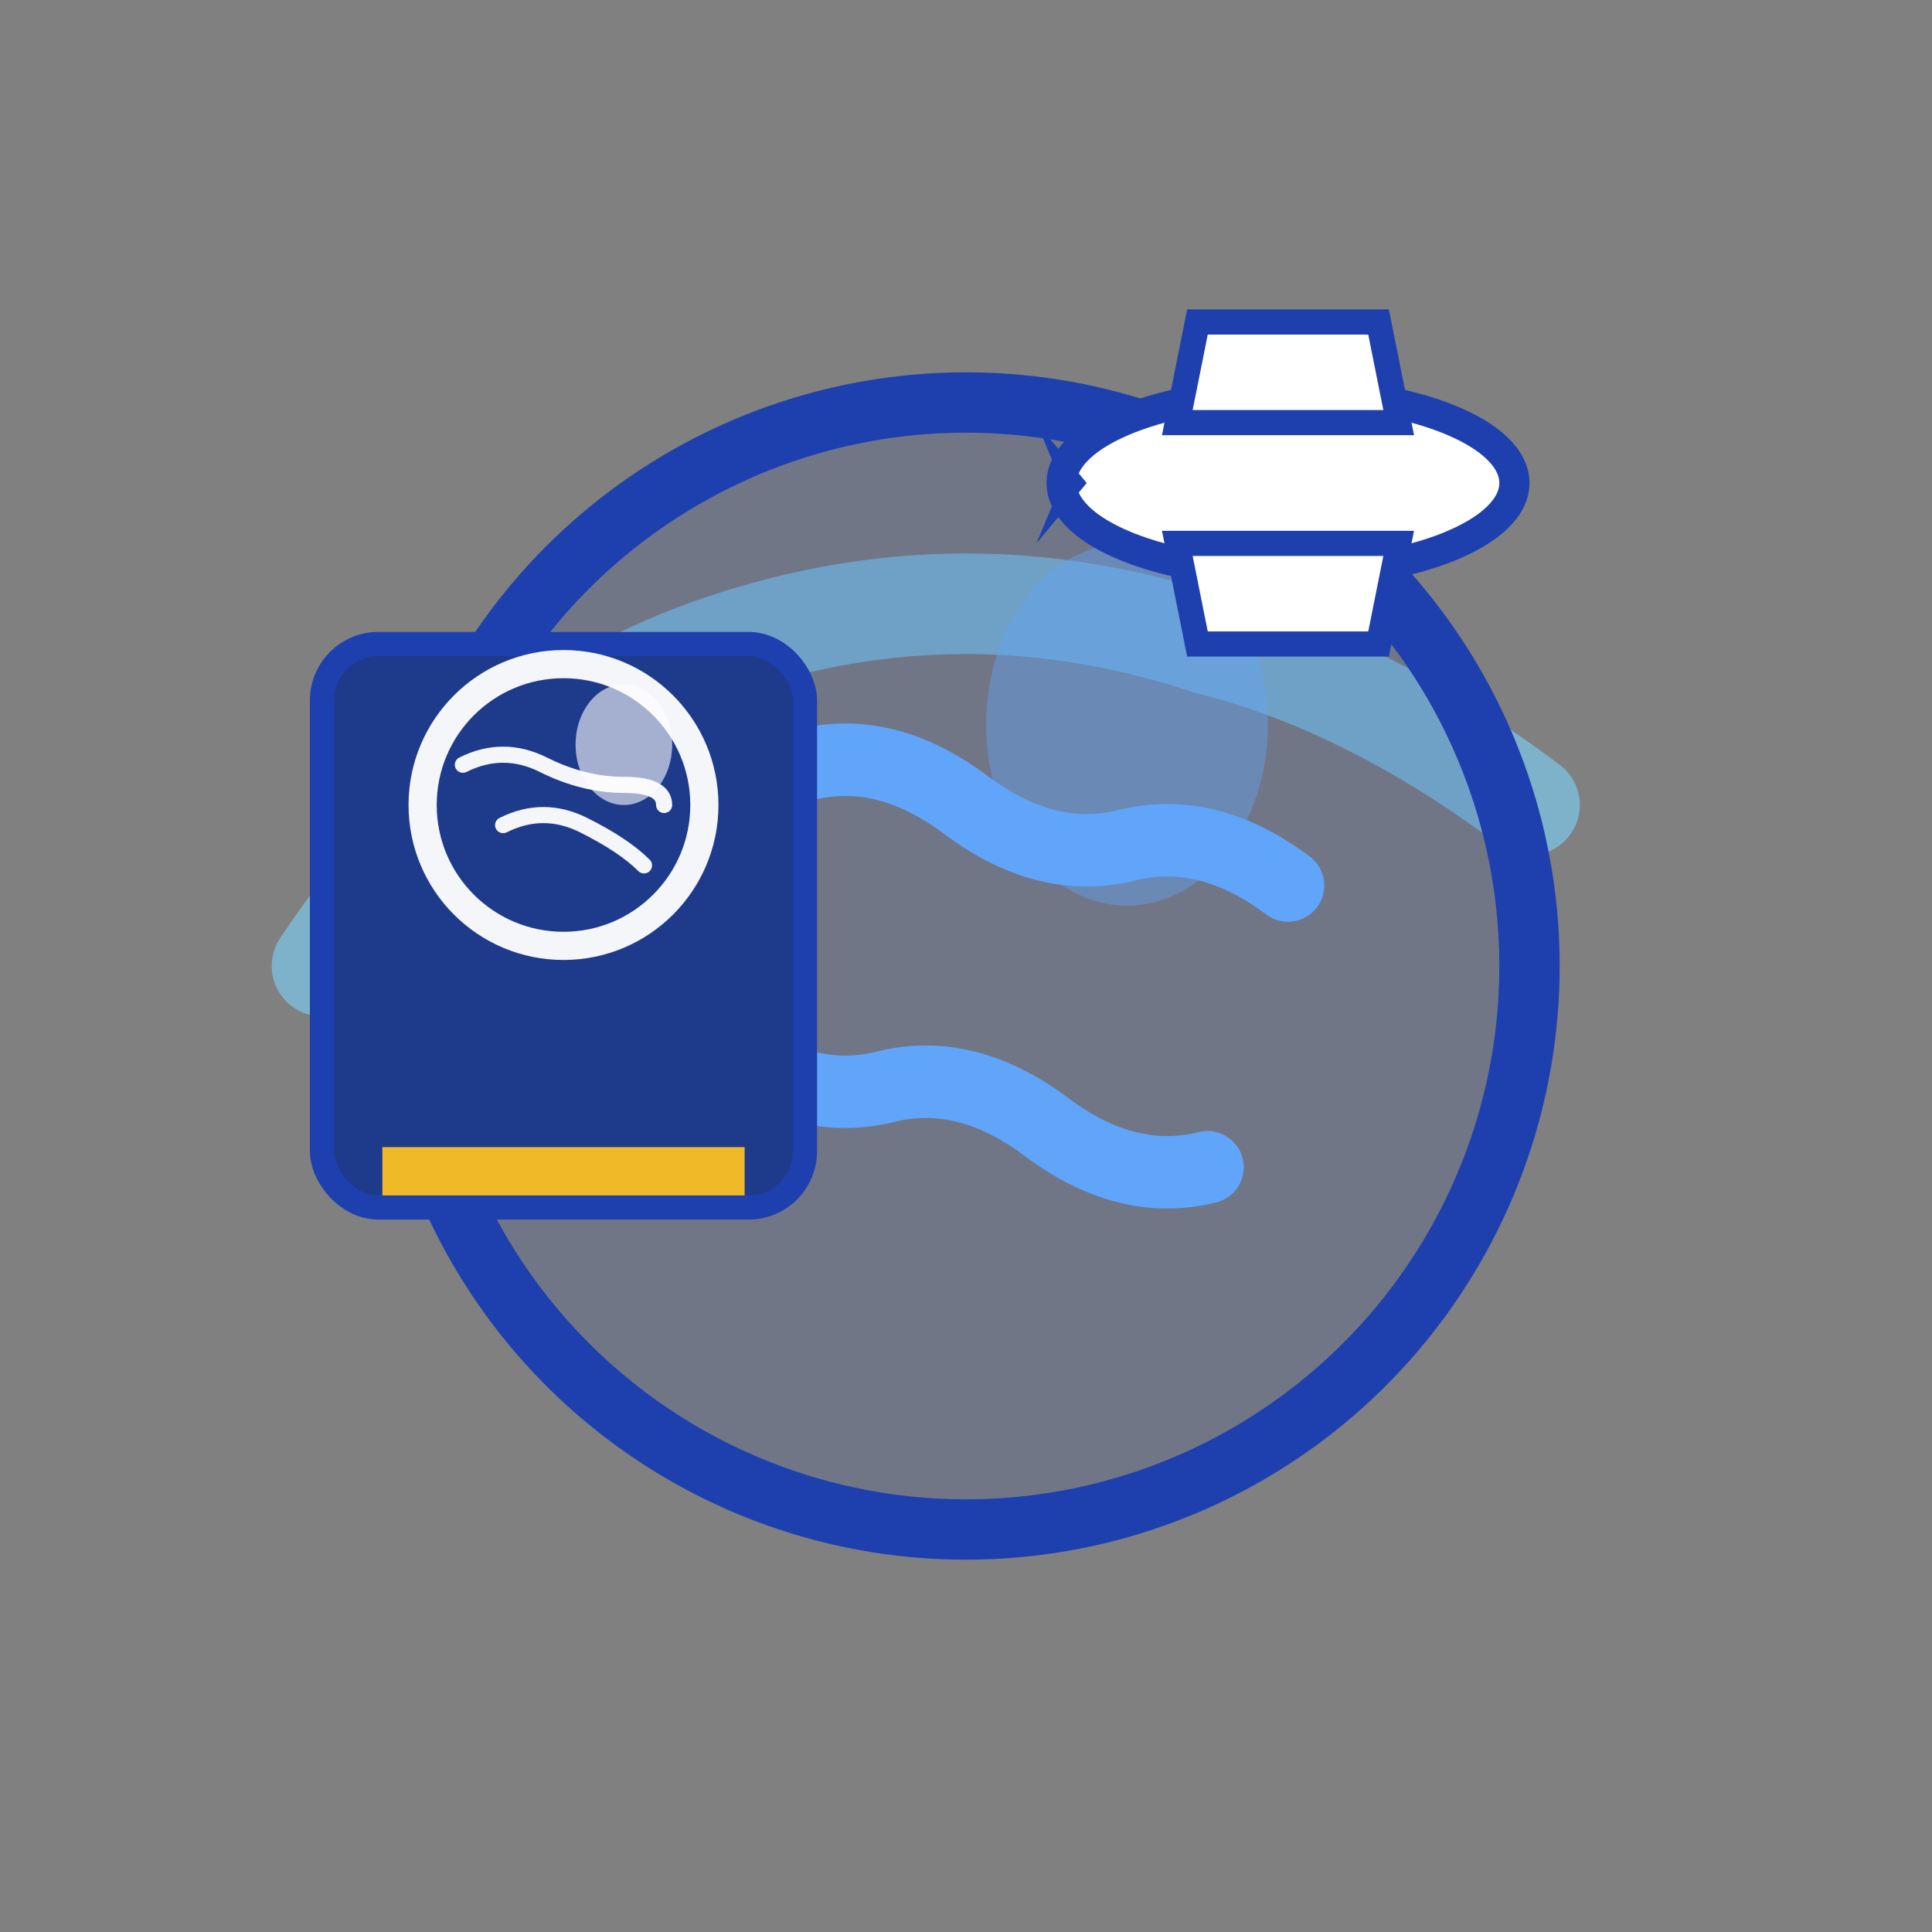<svg width="48" height="48" viewBox="0 0 48 48" fill="none" xmlns="http://www.w3.org/2000/svg">
  <rect x="0" y="0" width="48" height="48" fill="#808080" stroke="none"/>
  <!-- Light blue curved path/swirl from passport to airplane -->
  <path d="M8 24 Q12 18, 18 16 Q24 14, 30 16 Q34 17, 38 20" stroke="#7DD3FC" stroke-width="2.5" fill="none" stroke-linecap="round" opacity="0.6"/>
  
  <!-- Globe (blue circle) -->
  <circle cx="24" cy="24" r="14" fill="#1E40AF" opacity="0.15"/>
  <circle cx="24" cy="24" r="14" stroke="#1E40AF" stroke-width="1.5" fill="none"/>
  
  <!-- Landmasses on globe (North and South America, Europe/Africa) -->
  <!-- North America outline -->
  <path d="M16 18 Q18 19.5, 20 19 Q22 18.5, 24 20 Q26 21.5, 28 21 Q30 20.5, 32 22" stroke="#60A5FA" stroke-width="1.8" fill="none" stroke-linecap="round" stroke-linejoin="round"/>
  <!-- South America outline -->
  <path d="M18 26 Q20 27.5, 22 27 Q24 26.5, 26 28 Q28 29.5, 30 29" stroke="#60A5FA" stroke-width="1.8" fill="none" stroke-linecap="round" stroke-linejoin="round"/>
  <!-- Europe/Africa region -->
  <ellipse cx="28" cy="18" rx="3.5" ry="4.5" fill="#60A5FA" opacity="0.4"/>
  
  <!-- Passport (dark blue, positioned left of globe) -->
  <rect x="8" y="16" width="12" height="14" rx="1.4" fill="#1E3A8A" stroke="#1E40AF" stroke-width="0.6"/>
  <!-- Passport emblem (white globe with minimal landmasses) -->
  <circle cx="14" cy="20" r="3.5" fill="none" stroke="white" stroke-width="0.7" opacity="0.95"/>
  <!-- Minimal landmasses on the globe (Americas) -->
  <path d="M11.5 19 Q12.5 18.5, 13.5 19 Q14.5 19.5, 15.5 19.5 Q16.5 19.5, 16.5 20" stroke="white" stroke-width="0.4" fill="none" stroke-linecap="round" opacity="0.95"/>
  <path d="M12.5 20.5 Q13.5 20, 14.5 20.5 Q15.5 21, 16 21.5" stroke="white" stroke-width="0.4" fill="none" stroke-linecap="round" opacity="0.95"/>
  <!-- Minimal landmass (Europe/Africa) -->
  <ellipse cx="15.5" cy="18.5" rx="1.2" ry="1.5" fill="white" opacity="0.6"/>
  <!-- Yellow detail on passport (bottom edge) -->
  <rect x="9.5" y="28.5" width="9" height="1.2" fill="#FBBF24" opacity="0.95"/>
  
  <!-- Airplane (white with blue accents, arcing top-right) -->
  <g transform="translate(32, 12) scale(1.25)">
    <!-- Main fuselage -->
    <ellipse cx="0" cy="0" rx="4.5" ry="1.8" fill="white" stroke="#1E40AF" stroke-width="0.6"/>
    <!-- Top wing -->
    <path d="M-2.2 -1.2 L-1.8 -3.2 L1.8 -3.2 L2.2 -1.2 Z" fill="white" stroke="#1E40AF" stroke-width="0.5"/>
    <!-- Bottom wing -->
    <path d="M-2.2 1.2 L-1.8 3.2 L1.8 3.2 L2.2 1.2 Z" fill="white" stroke="#1E40AF" stroke-width="0.5"/>
    <!-- Tail (blue) -->
    <path d="M-4 0 L-5 -1.2 L-4.5 0 L-5 1.2 Z" fill="#1E40AF"/>
  </g>
</svg>
